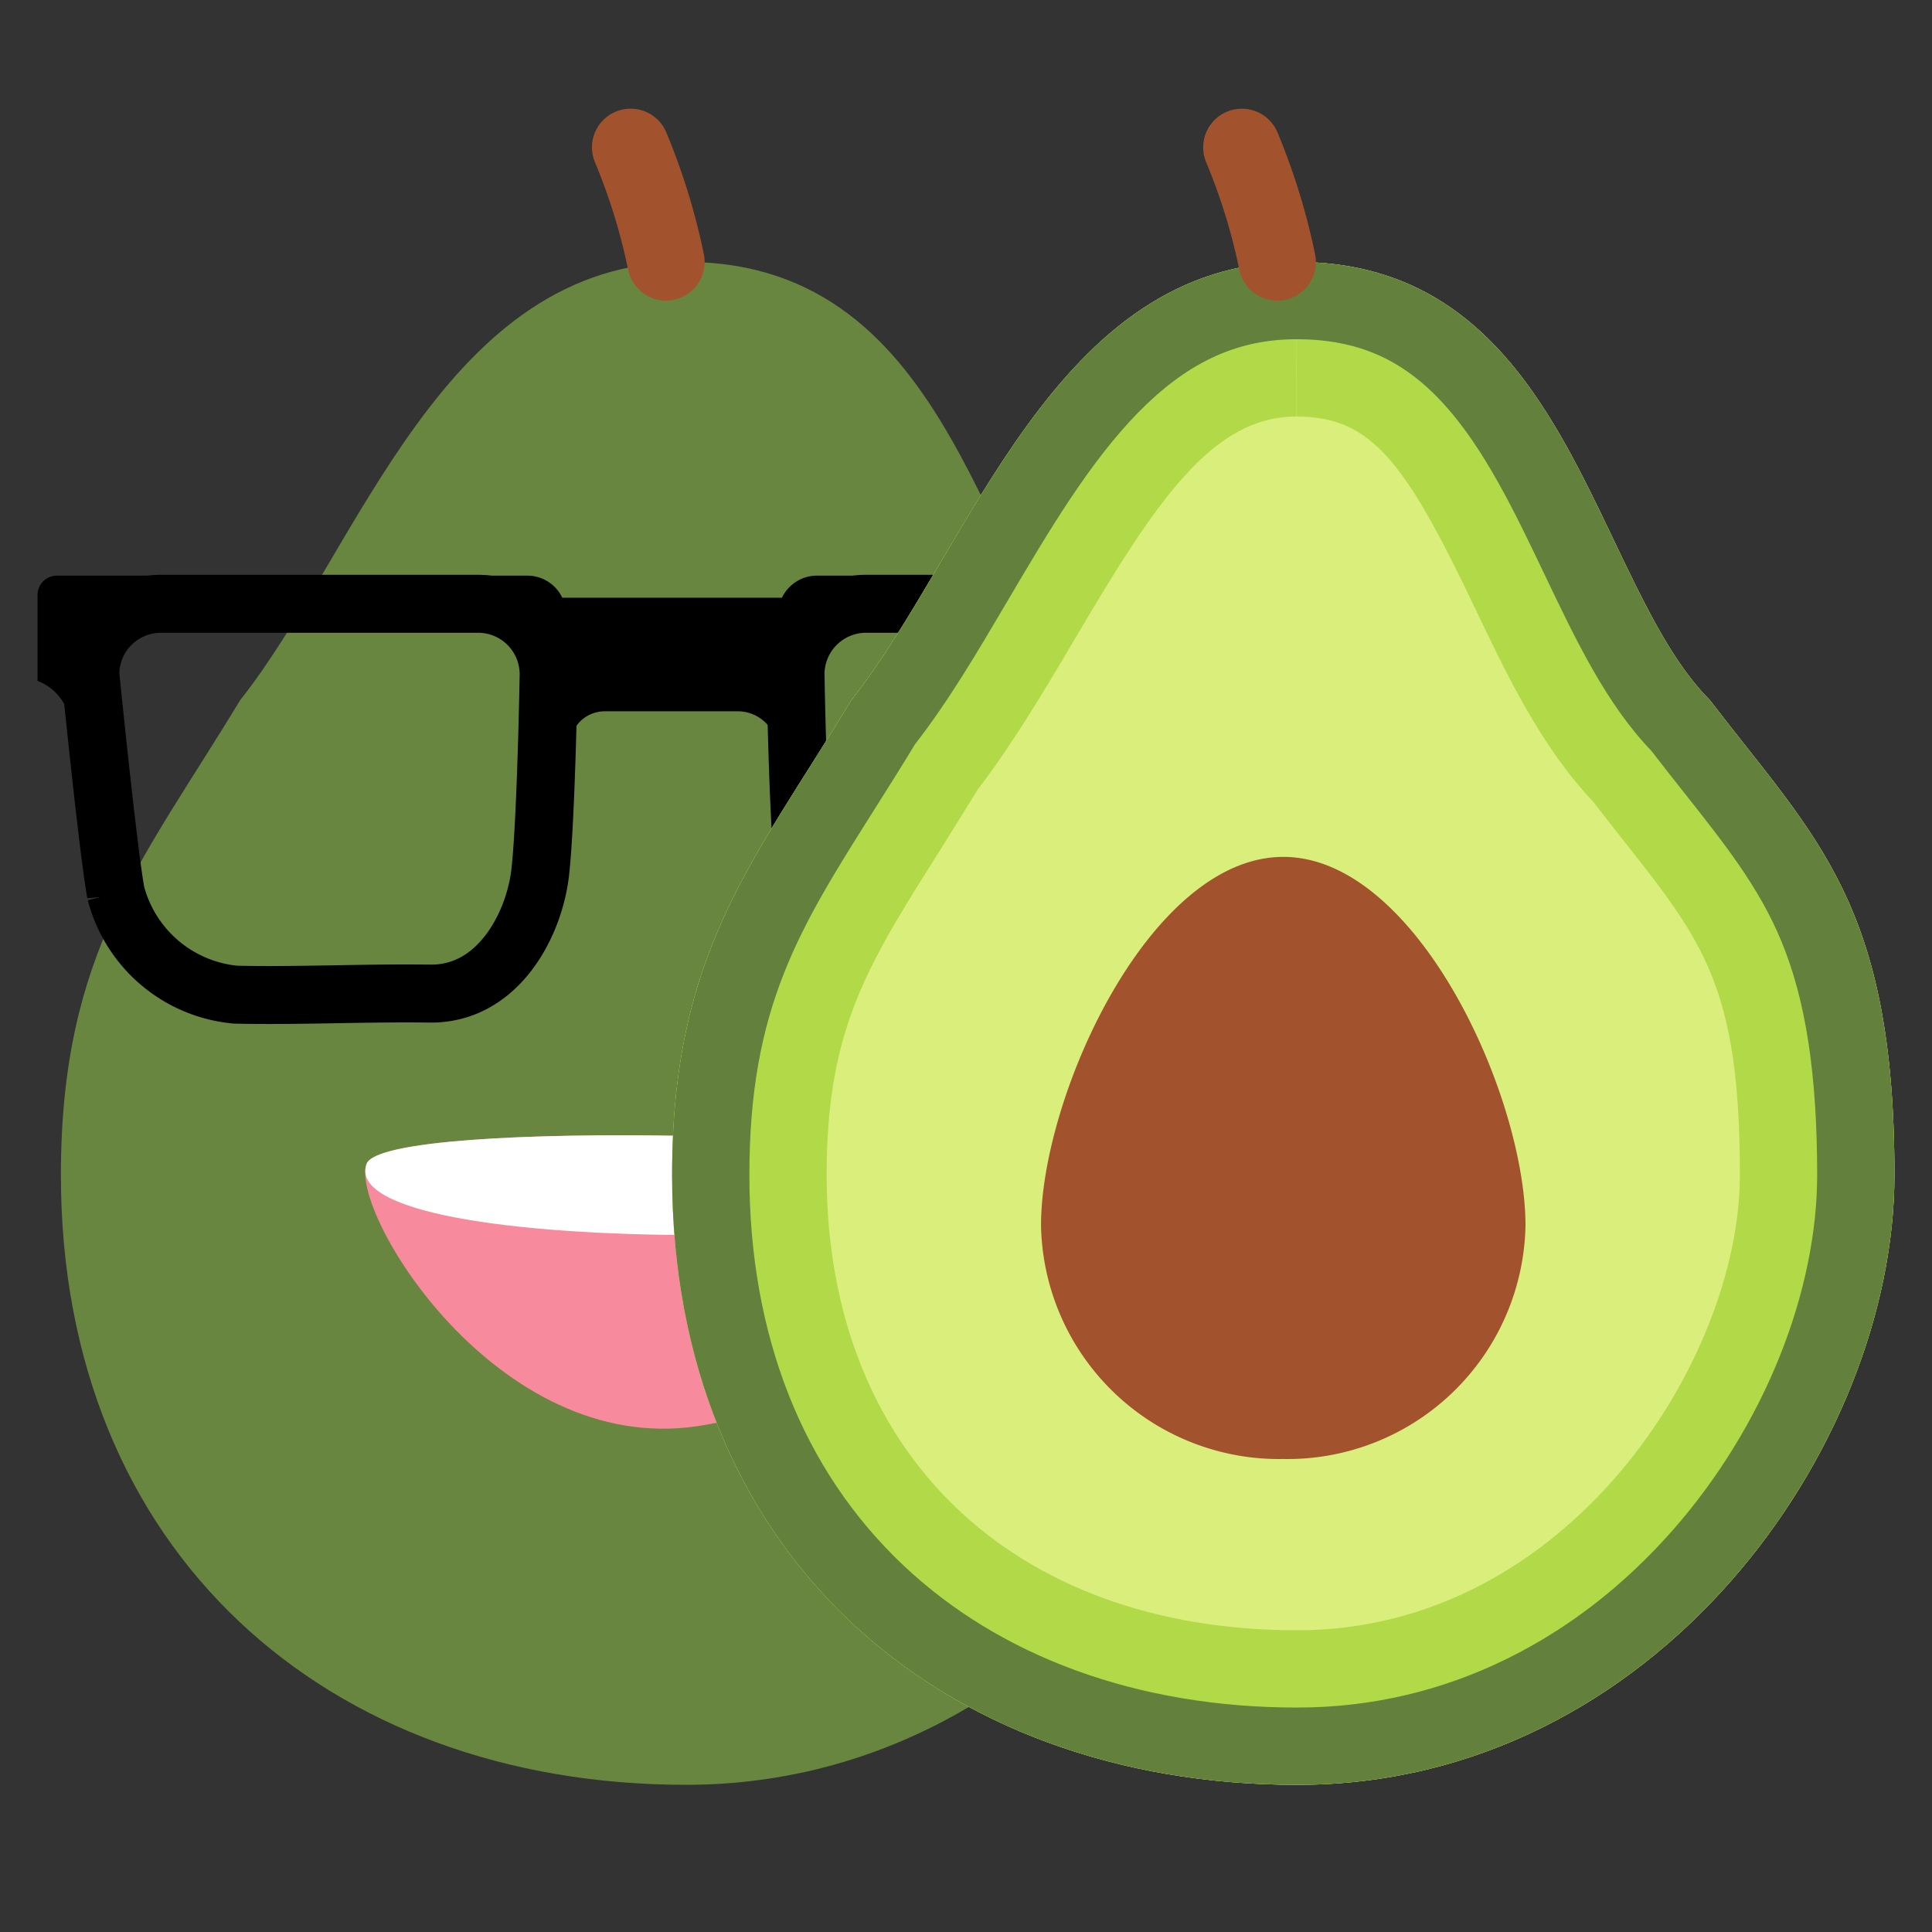 <svg xmlns="http://www.w3.org/2000/svg" width="100" height="100" viewBox="0 0 100 100">
  <rect x="0" y="0" width="100" height="100" fill="#333333" stroke="none"/>
  <g id="Mo_Icn_avocat_100_100" data-name="Mo Icn avocat 100 100" transform="translate(-1485 -25)">
    <g id="Groupe_5726" data-name="Groupe 5726" transform="translate(808.26 -279.164)">
      <g id="Groupe_5704" data-name="Groupe 5704" transform="translate(679.892 311.781)">
        <path id="Tracé_8884" data-name="Tracé 8884" d="M34.38.576C48.434.61,49.654,17.162,55.74,23.261c5.5,7.178,9.549,10.52,9.549,24.575S52.939,79.4,34.38,79.4,2.021,67.369,2.021,47.835c0-11.572,4.258-16.271,9.277-24.575C17.476,15.465,21.8.546,34.38.576Z" transform="translate(-2.021 5.365)" fill="#688640"/>
        <path id="Tracé_8885" data-name="Tracé 8885" d="M0,.025A32.309,32.309,0,0,1,6.2.334" transform="matrix(0.342, 0.94, -0.94, 0.342, 29.513, 0)" fill="none" stroke="#a2532d" stroke-linecap="round" stroke-width="4"/>
      </g>
      <g id="Groupe_5703" data-name="Groupe 5703" transform="translate(678.684 333.958)">
        <g id="Groupe_3332" data-name="Groupe 3332" transform="translate(38.334 0)">
          <path id="Soustraction_133" data-name="Soustraction 133" d="M25.79,6.384H24.171c.09-.783.145-1.274.145-1.274A3.453,3.453,0,0,0,23.127,2.53a4.259,4.259,0,0,0-2.864-1.07H2.03A4.4,4.4,0,0,0,0,1.95,2.012,2.012,0,0,1,2,0H26.353a1,1,0,0,1,1,1V4.925A2.507,2.507,0,0,0,25.79,6.383Z" transform="translate(0 0)"/>
          <path id="Tracé_7933" data-name="Tracé 7933" d="M3.65,0H20.073a3.65,3.65,0,0,1,3.65,3.65s-.914,9.113-1.321,11.32a7.077,7.077,0,0,1-6.194,5.262c-3.161.075-6.558-.1-10.067-.055s-5.4-3.539-5.708-6.3S0,3.65,0,3.65A3.65,3.65,0,0,1,3.65,0Z" transform="translate(0.898 1.458)" fill="none" stroke="#000" stroke-width="3"/>
        </g>
        <g id="Groupe_3333" data-name="Groupe 3333" transform="translate(0 0)">
          <path id="Soustraction_133-2" data-name="Soustraction 133" d="M26.353,7.062H2a2,2,0,0,1-2-2V4.905a4.061,4.061,0,0,0,2.03.543H20.264A4.049,4.049,0,0,0,24.315,1.41S24.26.866,24.171,0h1.619a2.632,2.632,0,0,0,1.563,1.615V6.062A1,1,0,0,1,26.353,7.062Z" transform="translate(27.352 7.063) rotate(180)"/>
          <path id="Tracé_7933-2" data-name="Tracé 7933" d="M20.073,0H3.65A3.65,3.65,0,0,0,0,3.65s.914,9.113,1.32,11.319a7.077,7.077,0,0,0,6.194,5.262c3.161.075,6.558-.1,10.067-.055s5.4-3.539,5.708-6.3.433-10.227.433-10.227A3.65,3.65,0,0,0,20.073,0Z" transform="translate(2.732 1.458)" fill="none" stroke="#000" stroke-width="3"/>
        </g>
        <path id="Soustraction_134" data-name="Soustraction 134" d="M1.815,9.8H0V0H14.6V9.8H12.847l-.073-1.885a2.039,2.039,0,0,0-2.037-2.036H3.861a1.8,1.8,0,0,0-1.363.6,2.165,2.165,0,0,0-.52,1.446L1.815,9.8Z" transform="translate(25.514 1.144)"/>
      </g>
      <g id="Groupe_5689" data-name="Groupe 5689" transform="translate(711.556 348.511) rotate(45)">
        <path id="Tracé_7916" data-name="Tracé 7916" d="M.038,22.443c1.1,2.356,15.455,5.967,21.724-2.531S23.973,1.445,22.807.064-1.058,20.09.038,22.443Z" transform="translate(0 0)" fill="#f78a9c"/>
        <path id="Tracé_7917" data-name="Tracé 7917" d="M.038,22.443c1.1,2.356,7.676-2.462,14.887-9.672S23.973,1.445,22.807.064-1.058,20.09.038,22.443Z" transform="translate(0 0)" fill="#fff"/>
      </g>
      <g id="Groupe_5681" data-name="Groupe 5681" transform="translate(711.528 311.782)">
        <g id="Groupe_5680" data-name="Groupe 5680" transform="translate(0 0)">
          <path id="Tracé_8884-2" data-name="Tracé 8884" d="M34.38.576C48.434.61,49.654,17.162,55.74,23.261c5.5,7.178,9.549,10.52,9.549,24.575S52.939,79.4,34.38,79.4,2.021,67.369,2.021,47.835c0-11.572,4.258-16.271,9.277-24.575C17.476,15.465,21.8.546,34.38.576Z" transform="translate(-2.021 5.365)" fill="#daee7c"/>
          <g id="Tracé_8894" data-name="Tracé 8894" transform="translate(-2.021 5.365)" fill="none">
            <path d="M34.38.576C48.434.61,49.654,17.162,55.74,23.261c5.5,7.178,9.549,10.52,9.549,24.575S52.939,79.4,34.38,79.4,2.021,67.369,2.021,47.835c0-11.572,4.258-16.271,9.277-24.575C17.476,15.465,21.8.546,34.38.576Z" stroke="none"/>
            <path d="M 34.342 0.576 L 34.342 8.576 C 29.966 8.576 27.079 12.941 22.843 20.131 C 21.195 22.928 19.579 25.617 17.865 27.849 L 15.867 31.062 C 12.098 37.028 10.021 40.314 10.021 47.835 C 10.021 62.15 19.583 71.4 34.38 71.4 C 48.364 71.4 57.289 57.443 57.289 47.835 C 57.289 38.144 55.4 35.755 51.263 30.522 L 49.697 28.518 C 46.987 25.639 45.246 21.989 43.559 18.453 C 39.969 10.929 38.232 8.585 34.357 8.576 L 34.342 0.576 M 34.342 0.576 C 34.355 0.576 34.366 0.576 34.38 0.576 C 48.434 0.61 49.654 17.162 55.74 23.261 C 61.236 30.439 65.289 33.78 65.289 47.835 C 65.289 61.89 52.939 79.4 34.38 79.4 C 15.82 79.4 2.021 67.369 2.021 47.835 C 2.021 36.263 6.28 31.565 11.298 23.261 C 17.47 15.473 21.789 0.576 34.342 0.576 Z" stroke="none" fill="#b2da48"/>
          </g>
          <g id="Tracé_8896" data-name="Tracé 8896" transform="translate(-2.021 5.365)" fill="none">
            <path d="M34.38.576C48.434.61,49.654,17.162,55.74,23.261c5.5,7.178,9.549,10.52,9.549,24.575S52.939,79.4,34.38,79.4,2.021,67.369,2.021,47.835c0-11.572,4.258-16.271,9.277-24.575C17.476,15.465,21.8.546,34.38.576Z" stroke="none"/>
            <path d="M 34.342 4.576 C 32.736 4.576 31.286 4.899 29.907 5.563 C 28.622 6.182 27.396 7.096 26.158 8.357 C 23.604 10.958 21.465 14.589 19.396 18.1 C 17.813 20.787 16.315 23.33 14.594 25.54 C 13.867 26.739 13.165 27.85 12.485 28.926 C 8.593 35.086 6.021 39.157 6.021 47.835 C 6.021 56.128 8.776 63.112 13.987 68.035 C 16.473 70.383 19.463 72.208 22.872 73.46 C 26.379 74.747 30.25 75.4 34.38 75.4 C 38.19 75.4 41.853 74.544 45.267 72.858 C 48.435 71.293 51.303 69.068 53.793 66.243 C 56.127 63.596 58.05 60.473 59.355 57.211 C 60.62 54.05 61.289 50.808 61.289 47.835 C 61.289 42.619 60.698 38.769 59.43 35.719 C 58.275 32.941 56.565 30.779 54.401 28.041 C 53.857 27.354 53.297 26.645 52.713 25.886 C 50.377 23.454 48.817 20.186 47.169 16.731 C 45.651 13.549 44.081 10.26 41.974 7.941 C 39.866 5.621 37.521 4.584 34.371 4.576 L 34.342 4.576 M 34.342 0.576 C 34.355 0.576 34.366 0.576 34.38 0.576 C 48.434 0.61 49.654 17.162 55.74 23.261 C 61.236 30.439 65.289 33.78 65.289 47.835 C 65.289 61.89 52.939 79.4 34.38 79.4 C 15.82 79.4 2.021 67.369 2.021 47.835 C 2.021 36.263 6.28 31.565 11.298 23.261 C 17.47 15.473 21.789 0.576 34.342 0.576 Z" stroke="none" fill="#63803d"/>
          </g>
          <path id="Tracé_8885-2" data-name="Tracé 8885" d="M0,.025A32.309,32.309,0,0,1,6.2.334" transform="matrix(0.342, 0.94, -0.94, 0.342, 29.513, 0)" fill="none" stroke="#a2532d" stroke-linecap="round" stroke-width="4"/>
        </g>
        <path id="Tracé_8897" data-name="Tracé 8897" d="M12.538-7.8c6.925,0,12.538,12.4,12.538,19.081A12.321,12.321,0,0,1,12.538,23.366,12.321,12.321,0,0,1,0,11.276C0,4.6,5.614-7.8,12.538-7.8Z" transform="translate(19.095 44.534)" fill="#a2532d"/>
      </g>
    </g>
    <rect id="Rectangle_2790" data-name="Rectangle 2790" width="100" height="100" transform="translate(1485 25)" fill="none"/>
  </g>
</svg>
